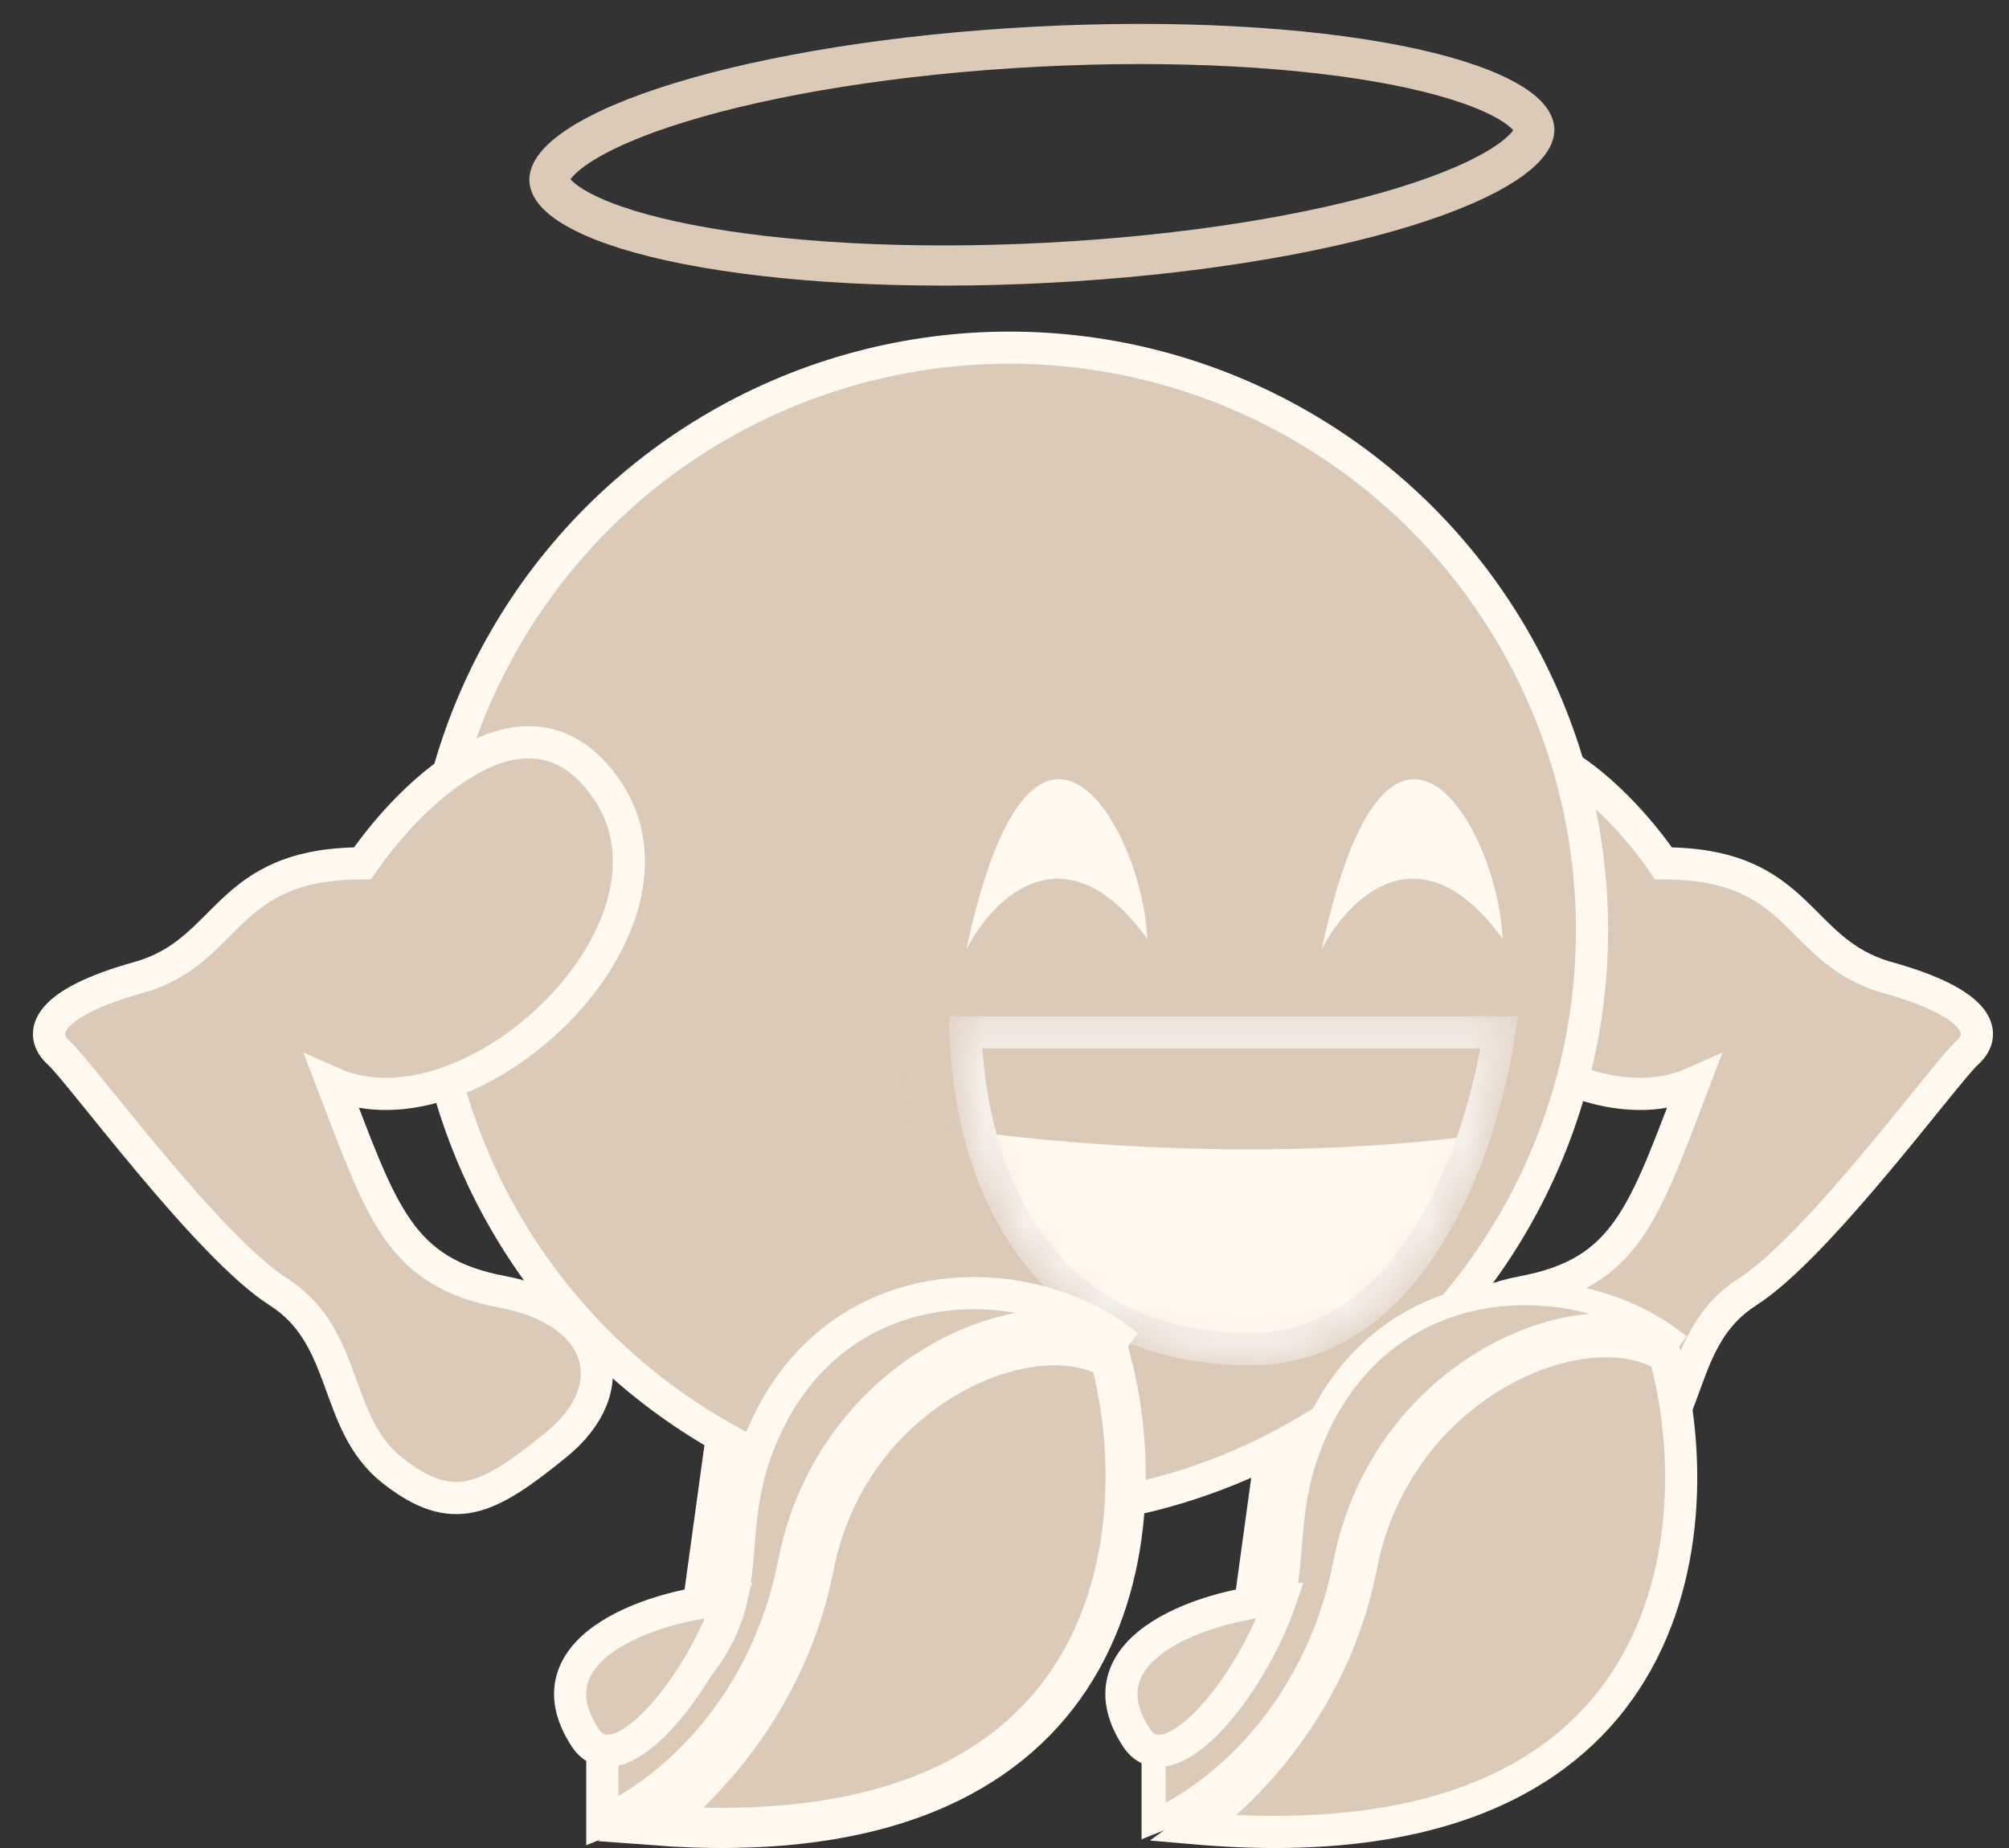 <svg width="50" height="46" viewBox="0 0 50 46" fill="none" xmlns="http://www.w3.org/2000/svg">
<rect x="0" y="0" width="50" height="46" fill="#333333" stroke="none"/>
<path d="M35.345 19.616C37.274 16.872 40.186 19.723 41.401 21.491C44.885 21.491 44.67 23.689 46.975 24.332C49.279 24.975 49.494 25.725 48.958 26.208C48.422 26.69 45.26 31.031 43.491 32.157C41.723 33.282 42.151 35.426 40.651 36.605C39.15 37.784 38.292 37.355 36.578 35.962C34.862 34.569 35.345 32.639 37.917 32.157C40.49 31.674 40.919 30.174 42.151 26.958C38.668 28.512 32.933 23.046 35.345 19.616Z" fill="#DCCAB8" stroke="#FFF9F0" stroke-width="0.8"/>
<path d="M31.283 35.748L30.694 40.035H32.462V36.069L31.283 35.748Z" fill="#FFF9F0"/>
<circle cx="25.123" cy="23.153" r="14.499" fill="#DCCAB8" stroke="#FFF9F0" stroke-width="0.8"/>
<mask id="mask0_636_4730" style="mask-type:alpha" maskUnits="userSpaceOnUse" x="23" y="25" width="15" height="9">
<path d="M37.771 25.296H23.622C23.622 29.209 25.444 33.979 31.125 33.979C35.67 33.979 37.449 28.19 37.771 25.296Z" fill="black"/>
</mask>
<g mask="url(#mask0_636_4730)">
<path d="M37.771 25.296H23.622C23.622 29.209 25.444 33.979 31.125 33.979C35.67 33.979 37.449 28.19 37.771 25.296Z" fill="#FFF9F0"/>
<path d="M38.843 27.922C32.54 29.166 25.426 28.441 22.657 27.922L22.282 24.492H38.843V27.922Z" fill="#DCCAB8"/>
<path d="M25.572 30.877C24.544 29.394 24.087 27.488 24.028 25.696H37.315C37.109 27.081 36.602 28.949 35.686 30.521C34.669 32.268 33.196 33.579 31.125 33.579C28.416 33.579 26.663 32.451 25.572 30.877Z" stroke="#F5F0EB" stroke-width="0.8"/>
</g>
<path d="M24.051 23.635C24.694 22.367 26.495 20.538 28.553 23.367C28.445 20.634 25.712 15.864 24.051 23.635Z" fill="#FFF9F0"/>
<path d="M32.894 23.635C33.537 22.367 35.338 20.538 37.396 23.367C37.289 20.634 34.555 15.864 32.894 23.635Z" fill="#FFF9F0"/>
<path d="M15.077 19.616C13.147 16.872 10.235 19.723 9.02 21.491C5.537 21.491 5.751 23.689 3.447 24.332C1.142 24.975 0.928 25.725 1.464 26.208C1.999 26.69 5.162 31.031 6.93 32.157C8.699 33.282 8.27 35.426 9.771 36.605C11.271 37.784 12.129 37.355 13.844 35.962C15.559 34.569 15.077 32.639 12.504 32.157C9.931 31.674 9.503 30.174 8.27 26.958C11.754 28.512 17.488 23.046 15.077 19.616Z" fill="#DCCAB8" stroke="#FFF9F0" stroke-width="0.8"/>
<path d="M17.563 35.747L16.973 40.035H18.742V36.069L17.563 35.747Z" fill="#FFF9F0"/>
<path d="M14.99 45.342V43.573C19.76 40.303 17.563 38.91 19.01 35.641C20.863 31.453 25.656 31.515 28.067 33.498C25.87 31.943 20.725 33.98 19.76 38.911C18.988 42.855 16.259 44.842 14.99 45.342Z" fill="#DCCAB8" stroke="#FFF9F0" stroke-width="0.8"/>
<path d="M26.621 41.797C25.091 44.101 22.021 45.877 16.233 45.431C16.735 45.05 17.274 44.557 17.793 43.962C18.848 42.75 19.845 41.082 20.251 39.007C20.702 36.7 22.128 35.077 23.694 34.21C25.212 33.369 26.737 33.293 27.637 33.815C28.244 36.075 28.265 39.32 26.621 41.797Z" fill="#DCCAB8" stroke="#FFF9F0"/>
<path d="M18.152 39.821C16.527 39.892 13.048 40.93 14.562 43.251C15.365 44.483 17.384 42.036 18.152 39.821Z" fill="#DCCAB8" stroke="#FFF9F0" stroke-width="0.8"/>
<path d="M28.711 45.342V43.573C33.481 40.303 31.284 38.91 32.731 35.641C34.584 31.453 39.376 31.515 41.788 33.498C39.591 31.943 34.446 33.98 33.481 38.911C32.709 42.855 29.98 44.842 28.711 45.342Z" fill="#DCCAB8" stroke="#FFF9F0" stroke-width="0.6"/>
<path d="M40.449 41.853C38.88 44.233 35.71 46.034 29.725 45.509C30.273 45.114 30.882 44.572 31.465 43.894C32.499 42.693 33.472 41.041 33.873 38.988C34.331 36.649 35.777 35.002 37.366 34.122C38.918 33.263 40.506 33.18 41.443 33.75C42.066 36.03 42.112 39.331 40.449 41.853Z" fill="#DCCAB8" stroke="#FFF9F0" stroke-width="0.8"/>
<path d="M31.873 39.82C30.247 39.892 26.769 40.93 28.282 43.251C29.086 44.483 31.105 42.036 31.873 39.82Z" fill="#DCCAB8" stroke="#FFF9F0" stroke-width="0.8"/>
<path d="M38.185 3.215C38.193 3.369 38.071 3.667 37.471 4.065C36.902 4.442 36.038 4.817 34.92 5.16C32.691 5.842 29.564 6.36 26.07 6.541C22.577 6.723 19.412 6.532 17.125 6.085C15.977 5.861 15.079 5.578 14.474 5.262C13.836 4.928 13.683 4.645 13.675 4.49C13.667 4.335 13.789 4.038 14.39 3.639C14.958 3.262 15.822 2.887 16.941 2.545C19.169 1.863 22.297 1.345 25.79 1.163C29.284 0.981 32.448 1.172 34.736 1.619C35.883 1.843 36.782 2.127 37.386 2.443C38.025 2.777 38.177 3.06 38.185 3.215Z" stroke="#DCCAB8"/>
</svg>
